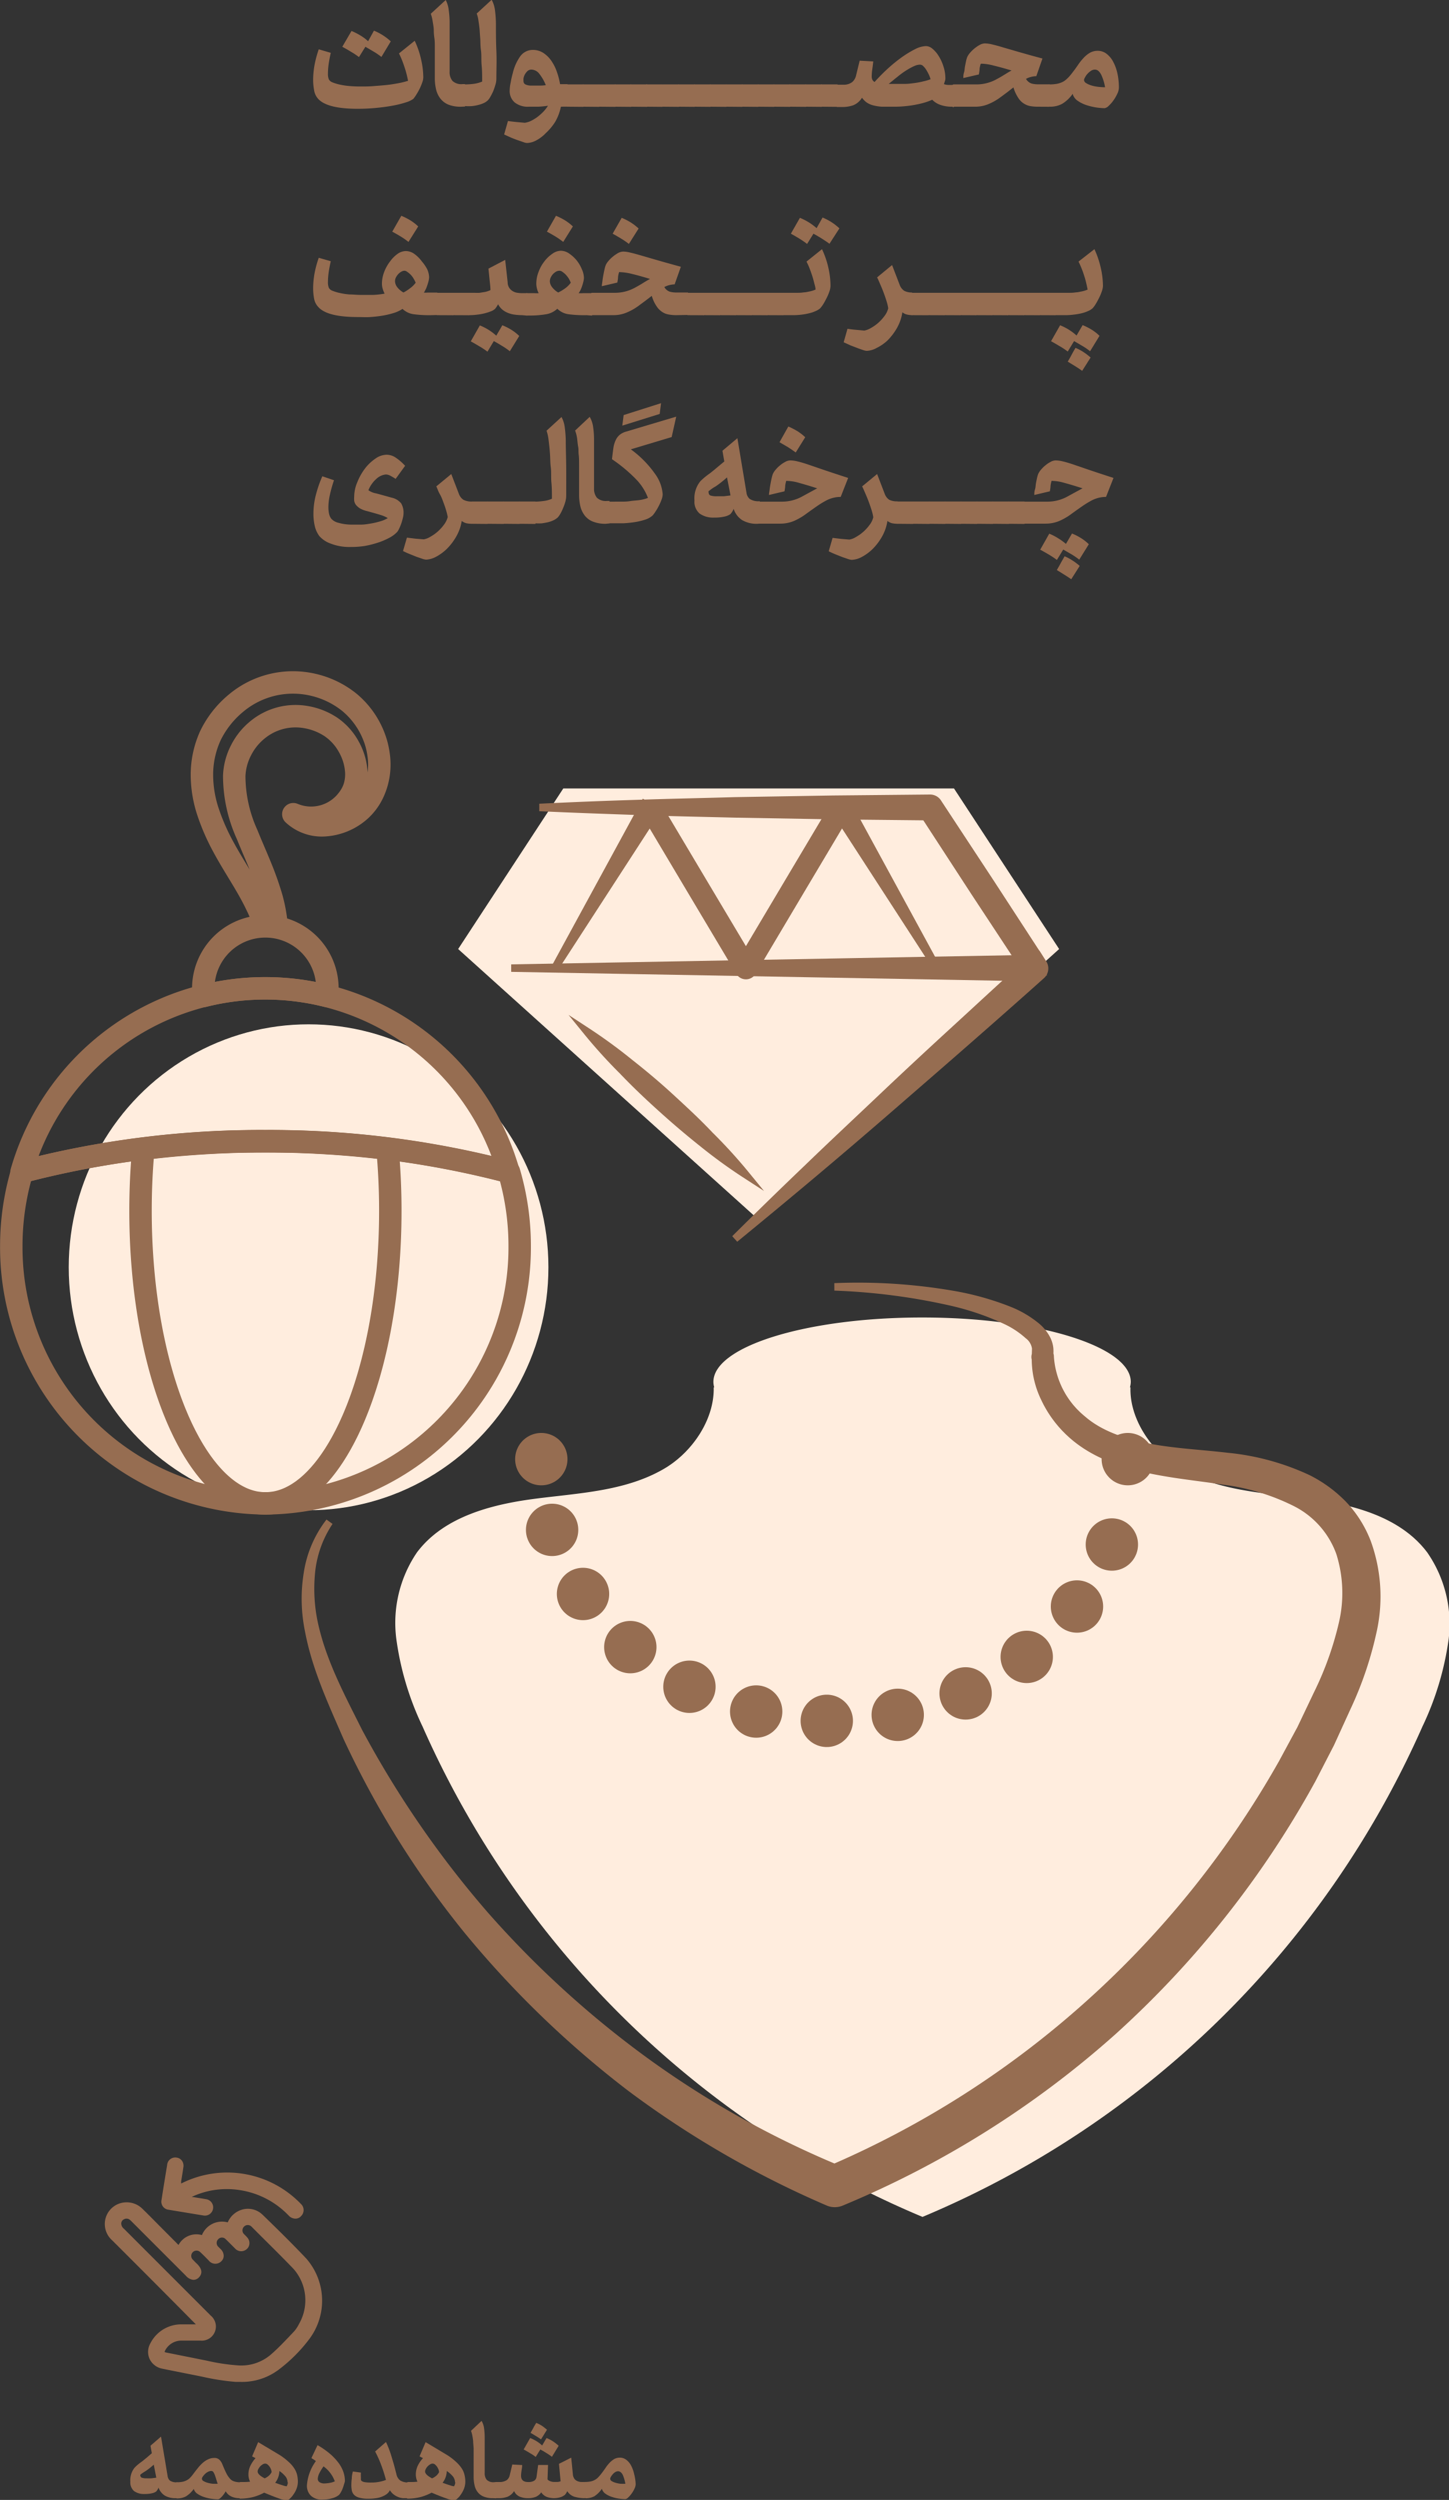 <svg xmlns="http://www.w3.org/2000/svg" viewBox="0 0 193.75 334.09"><rect x="0" y="0" width="193.75" height="334.09" fill="#333333" stroke="none"/><defs><style>.cls-1{fill:#ffedde;}.cls-2,.cls-6{fill:#966d51;}.cls-2,.cls-3,.cls-4,.cls-5{stroke:#966d51;}.cls-2{stroke-miterlimit:10;}.cls-3,.cls-4,.cls-5{fill:none;stroke-linejoin:round;}.cls-3,.cls-4{stroke-linecap:round;stroke-width:7px;}.cls-4{stroke-dasharray:0 9.54;}.cls-5{stroke-width:3px;}</style></defs><g id="Layer_2" data-name="Layer 2"><g id="Layer_1-2" data-name="Layer 1"><path class="cls-1" d="M190.84,207.47c-3.55-4.72-9.82-6.39-15.68-7.16s-12-1-17.15-3.9c-3.94-2.23-7-6.74-6.85-11h-.07a3.15,3.15,0,0,0,.11-.73c0-4.76-12.5-8.61-27.9-8.61s-27.91,3.85-27.91,8.61a2.69,2.69,0,0,0,.11.73h-.07c.11,4.3-2.91,8.8-6.85,11-5.14,2.91-11.3,3.13-17.15,3.9s-12.13,2.43-15.68,7.16A16.74,16.74,0,0,0,53,219.08a39.16,39.16,0,0,0,3.5,11.65,126.5,126.5,0,0,0,66.85,65.54,126.54,126.54,0,0,0,66.85-65.54,39.46,39.46,0,0,0,3.5-11.65A16.76,16.76,0,0,0,190.84,207.47Z"/><path class="cls-2" d="M44.05,203.38a14.72,14.72,0,0,0-2.44,7,22.07,22.07,0,0,0,.58,7.33c1.17,4.81,3.55,9.24,5.77,13.68a133.53,133.53,0,0,0,16.85,24.48A132.05,132.05,0,0,0,86.7,275.75a126.44,126.44,0,0,0,25.78,14.3h-1.77a126,126,0,0,0,34.85-22.21,127.54,127.54,0,0,0,25.9-32.24l2.47-4.57,2.23-4.68a43.41,43.41,0,0,0,3.38-9.5,17.8,17.8,0,0,0-.39-9.35,12.08,12.08,0,0,0-6-6.71,29.84,29.84,0,0,0-9.51-2.87c-3.4-.53-7-.85-10.55-1.66s-7.21-2.1-10.07-4.79a15,15,0,0,1-3.35-4.61,12,12,0,0,1-1.21-5.61l1,1h-.17a.91.91,0,0,1-.88-.93,1.16,1.16,0,0,1,.05-.28,2.58,2.58,0,0,0-1-2.59,12.08,12.08,0,0,0-3.06-2,36.06,36.06,0,0,0-7.3-2.47,83.89,83.89,0,0,0-15.52-2,74.8,74.8,0,0,1,15.73,1,37.73,37.73,0,0,1,7.7,2.15,13.71,13.71,0,0,1,3.6,2.13A5.45,5.45,0,0,1,140,179a3.64,3.64,0,0,1,.35,1.23,4.82,4.82,0,0,1-.08,1.31l-.92-1.21h.07a1,1,0,0,1,1,.9v.09a11.75,11.75,0,0,0,4.3,8.33c2.4,2.1,5.7,3.16,9,3.79s6.83.79,10.42,1.21a33,33,0,0,1,10.73,2.93,17.6,17.6,0,0,1,4.76,3.48,15.33,15.33,0,0,1,3.2,5.09,21.23,21.23,0,0,1,.82,11.52,47.9,47.9,0,0,1-3.5,10.47L177.93,233l-2.47,4.79a128.85,128.85,0,0,1-26.62,33.67,128.5,128.5,0,0,1-36.36,22.84h0a2.27,2.27,0,0,1-1.72,0,129.71,129.71,0,0,1-26.44-15.27,132.09,132.09,0,0,1-21.9-21.15,123.68,123.68,0,0,1-16.05-25.73c-2-4.62-4.17-9.23-5.11-14.28a21.17,21.17,0,0,1-.15-7.61A14.86,14.86,0,0,1,44.05,203.38Z"/><line class="cls-3" x1="150.8" y1="195" x2="150.8" y2="195"/><path class="cls-4" d="M148.67,206.41c-5.29,13.72-19.9,23.58-37.08,23.58C92.15,230,76,217.38,72.92,200.82"/><line class="cls-3" x1="72.38" y1="195" x2="72.38" y2="195"/><polygon class="cls-1" points="127.56 105.37 101.44 105.37 75.32 105.37 61.26 126.83 101.44 163.01 141.62 126.83 127.56 105.37"/><path class="cls-2" d="M98.26,165.56q4.8-4.77,9.69-9.44c3.24-3.13,6.54-6.21,9.81-9.31s6.57-6.17,9.89-9.21,6.61-6.11,10-9.13l-.21,1.58-7.06-10.71-7-10.75,1,.55L111.31,109l-13.06-.23c-4.35-.11-8.7-.19-13.06-.35s-8.7-.3-13.06-.51q6.54-.32,13.07-.52c4.35-.15,8.7-.23,13.06-.36l13.06-.22,13.06-.13a1.23,1.23,0,0,1,1,.53v0L132.48,118l7,10.75h0a1.25,1.25,0,0,1-.21,1.59c-3.35,3-6.76,6-10.13,8.95s-6.8,5.92-10.2,8.87-6.83,5.88-10.28,8.78S101.75,162.7,98.26,165.56Z"/><polygon class="cls-2" points="138.44 130.65 68.36 129.38 138.44 128.1 138.44 130.65"/><polygon class="cls-2" points="125.29 129.38 111.69 108.41 113.33 107.43 125.29 129.38"/><polyline class="cls-5" points="86.95 107.92 93.34 118.65 99.74 129.38 106.12 118.65 112.51 107.92"/><polygon class="cls-2" points="74.18 129.38 86.14 107.43 87.78 108.41 74.18 129.38"/><path class="cls-2" d="M78.44,137.81a69.91,69.91,0,0,1,5.82,4.25c1.88,1.48,3.69,3,5.47,4.64s3.51,3.23,5.18,5A68.21,68.21,0,0,1,99.74,157a68.24,68.24,0,0,1-5.83-4.23q-2.8-2.23-5.46-4.64c-1.78-1.6-3.52-3.25-5.19-5A68.39,68.39,0,0,1,78.44,137.81Z"/><ellipse class="cls-1" cx="41.26" cy="169.36" rx="32.07" ry="32.47"/><path class="cls-5" d="M68,156.62a33.87,33.87,0,0,0-65.12,0,126.27,126.27,0,0,1,32.56-4.1A125.83,125.83,0,0,1,68,156.62Z"/><path class="cls-5" d="M35.49,200.91a34.21,34.21,0,0,0,34-34.42,35,35,0,0,0-1.43-9.88,126.27,126.27,0,0,0-32.56-4.1,125.83,125.83,0,0,0-32.56,4.1,35,35,0,0,0-1.43,9.88A34.21,34.21,0,0,0,35.49,200.91Z"/><path class="cls-5" d="M35.49,152.52a134.73,134.73,0,0,0-16.32,1c-.25,2.67-.38,5.45-.38,8.3,0,21.59,7.48,39.1,16.7,39.1s16.7-17.51,16.7-39.1c0-2.85-.13-5.63-.38-8.3A134.73,134.73,0,0,0,35.49,152.52Z"/><path class="cls-5" d="M43.72,133.1a8.6,8.6,0,0,0,.06-1,8.3,8.3,0,1,0-16.6,0c0,.35,0,.69.06,1a33.79,33.79,0,0,1,16.48,0Z"/><path class="cls-5" d="M37,123.81a21.43,21.43,0,0,0-.66-3.73,41.77,41.77,0,0,0-1.56-4.41c-.59-1.44-1.19-2.78-1.73-4.13a19,19,0,0,1-1.73-7.86,8.15,8.15,0,0,1,.91-3.41,8.38,8.38,0,0,1,2.21-2.74A8,8,0,0,1,41,95.85a8.62,8.62,0,0,1,3.28,1.32,7.68,7.68,0,0,1,2.37,2.65,7.77,7.77,0,0,1,1,3.51,5.85,5.85,0,0,1-.24,1.81,5.29,5.29,0,0,1-.84,1.61,6.14,6.14,0,0,1-7.35,2.06,5.61,5.61,0,0,0,4.4,1.46,7.83,7.83,0,0,0,4.57-2,7.42,7.42,0,0,0,1.62-2.16,8.82,8.82,0,0,0,.81-2.58,9.05,9.05,0,0,0,0-2.7,10.52,10.52,0,0,0-.7-2.6,11.18,11.18,0,0,0-3.19-4.36,12,12,0,0,0-4.83-2.35A11.86,11.86,0,0,0,31.52,94a13,13,0,0,0-3.37,4.28A12.58,12.58,0,0,0,27,103.55a15.83,15.83,0,0,0,.87,5.11,28.53,28.53,0,0,0,1.94,4.42c1.49,2.78,3.2,5.17,4.45,7.79a22.15,22.15,0,0,1,1.16,2.81h.11A10.17,10.17,0,0,1,37,123.81Z"/><path class="cls-6" d="M48.2,11.56c.55,0,1.13,0,1.73-.05s1.18-.09,1.75-.15,1.09-.15,1.59-.24.93-.21,1.29-.32a13,13,0,0,0-.51-1.94,12.71,12.71,0,0,0-.7-1.72l2.1-1.69a11.42,11.42,0,0,1,.85,2.47,11,11,0,0,1,.3,2.43,2.15,2.15,0,0,1-.15.7,7,7,0,0,1-.36.85,7.42,7.42,0,0,1-.45.79,4.08,4.08,0,0,1-.37.52,3.21,3.21,0,0,1-1,.47,12.29,12.29,0,0,1-1.72.43c-.68.13-1.42.23-2.23.31s-1.64.12-2.49.12q-4.05,0-5.27-1.31A2.21,2.21,0,0,1,42,12.06a7.5,7.5,0,0,1-.13-1.39,11.73,11.73,0,0,1,.17-1.89,15,15,0,0,1,.58-2.19l1.61.47c-.11.47-.21,1-.28,1.46a9.67,9.67,0,0,0-.1,1.31,1.92,1.92,0,0,0,.12.78.94.94,0,0,0,.49.4,6,6,0,0,0,1,.3,10.09,10.09,0,0,0,1.27.19C47.2,11.54,47.69,11.56,48.2,11.56ZM51,7.61a8.74,8.74,0,0,0-1-.69l-1.14-.67L48,7.63a10,10,0,0,0-1.05-.7c-.42-.26-.81-.48-1.18-.68L47,4.14a8.19,8.19,0,0,1,1.22.62,5.88,5.88,0,0,1,1,.75L50,4.1a7,7,0,0,1,1.25.65,6.94,6.94,0,0,1,1,.78Z"/><path class="cls-6" d="M61.71,14.26A4.45,4.45,0,0,1,60,14a2.65,2.65,0,0,1-1.11-.82,3.18,3.18,0,0,1-.58-1.23,6.49,6.49,0,0,1-.17-1.58c0-.87,0-1.63,0-2.28s0-1.22,0-1.71,0-.93-.06-1.31S58,4.31,58,4s-.09-.8-.15-1.16a4.72,4.72,0,0,0-.25-1l2-1.84A3.83,3.83,0,0,1,60,1.36a11.73,11.73,0,0,1,.12,1.77c0,1,0,2,0,3s0,2.18,0,3.42a1.83,1.83,0,0,0,.38,1.26,1.71,1.71,0,0,0,1.34.43h.35v3Z"/><path class="cls-6" d="M61.77,12.77a3.26,3.26,0,0,1,.15-1.06c.1-.29.21-.43.32-.43h0a9,9,0,0,0,1.05-.07,4.19,4.19,0,0,0,1.18-.31c0-.73,0-1.45-.07-2.17s0-1.39-.09-2-.06-1.16-.1-1.64-.06-.85-.08-1.12-.09-.8-.15-1.16a4.17,4.17,0,0,0-.24-1l2-1.84a3.82,3.82,0,0,1,.44,1.36,14.94,14.94,0,0,1,.13,1.77c0,1.13,0,2.35.06,3.67s0,2.57,0,3.77a2.69,2.69,0,0,1-.11.73c-.08.28-.17.56-.28.84a7.88,7.88,0,0,1-.38.77,2.37,2.37,0,0,1-.39.55,2,2,0,0,1-.54.35,3.68,3.68,0,0,1-.73.25,5.67,5.67,0,0,1-.84.15,6.29,6.29,0,0,1-.86,0c-.11,0-.22-.14-.32-.44A3.32,3.32,0,0,1,61.77,12.77Z"/><path class="cls-6" d="M75,14.26a6.78,6.78,0,0,1-.75,2A7.33,7.33,0,0,1,73,17.77a5,5,0,0,1-1.31,1,2.76,2.76,0,0,1-1.22.34A1.52,1.52,0,0,1,70,19l-.76-.26c-.29-.1-.59-.22-.91-.35l-.92-.42.51-1.8c.38.06.77.1,1.16.14l1.09.1a2.86,2.86,0,0,0,.8-.24,5.8,5.8,0,0,0,.85-.51,6.57,6.57,0,0,0,.8-.7,4.56,4.56,0,0,0,.65-.83,12.07,12.07,0,0,1-1.28.13c-.41,0-.82,0-1.25,0a2.8,2.8,0,0,1-1.93-.58,2,2,0,0,1-.66-1.57A5.35,5.35,0,0,1,68.29,11q.1-.6.27-1.2a6.37,6.37,0,0,1,1-2.27,2.07,2.07,0,0,1,1.69-.86,2.56,2.56,0,0,1,1.41.41,3.85,3.85,0,0,1,1.07,1.06,6,6,0,0,1,.73,1.46,10,10,0,0,1,.43,1.65h1v3Zm-3.88-2.82h.86c.29,0,.64,0,1-.06a5.92,5.92,0,0,0-.84-1.48,1.39,1.39,0,0,0-1.06-.6.78.78,0,0,0-.54.19,2.12,2.12,0,0,0-.35.44,2,2,0,0,0-.19.52,2.7,2.7,0,0,0,0,.43.46.46,0,0,0,.25.4A1.82,1.82,0,0,0,71.07,11.44Z"/><path class="cls-6" d="M75.91,14.26h0c-.11,0-.22-.14-.32-.44a3.32,3.32,0,0,1-.15-1.05,3.26,3.26,0,0,1,.15-1.06c.1-.29.21-.43.32-.43H78v3Z"/><path class="cls-6" d="M78,14.26h0c-.11,0-.21-.14-.31-.44a3.05,3.05,0,0,1-.16-1.05,3,3,0,0,1,.16-1.06c.1-.29.2-.43.31-.43h2.12v3Z"/><path class="cls-6" d="M80.16,14.26h0c-.11,0-.21-.14-.31-.44a3.32,3.32,0,0,1-.15-1.05,3.26,3.26,0,0,1,.15-1.06c.1-.29.2-.43.31-.43h2.13v3Z"/><path class="cls-6" d="M82.28,14.26h0c-.11,0-.22-.14-.32-.44a3.32,3.32,0,0,1-.15-1.05,3.26,3.26,0,0,1,.15-1.06c.1-.29.21-.43.32-.43h2.12v3Z"/><path class="cls-6" d="M84.4,14.26h0c-.11,0-.21-.14-.31-.44a3.32,3.32,0,0,1-.15-1.05,3.26,3.26,0,0,1,.15-1.06c.1-.29.2-.43.31-.43h2.13v3Z"/><path class="cls-6" d="M86.53,14.26h0c-.11,0-.22-.14-.32-.44A3.32,3.32,0,0,1,86,12.77a3.26,3.26,0,0,1,.15-1.06c.1-.29.21-.43.32-.43h2.12v3Z"/><path class="cls-6" d="M88.65,14.26h0c-.11,0-.21-.14-.31-.44a3.32,3.32,0,0,1-.15-1.05,3.26,3.26,0,0,1,.15-1.06c.1-.29.2-.43.31-.43h2.13v3Z"/><path class="cls-6" d="M90.78,14.26h0c-.11,0-.22-.14-.32-.44a3.32,3.32,0,0,1-.15-1.05,3.26,3.26,0,0,1,.15-1.06c.1-.29.21-.43.32-.43h2.12v3Z"/><path class="cls-6" d="M92.9,14.26h0c-.11,0-.22-.14-.32-.44a3.32,3.32,0,0,1-.15-1.05,3.26,3.26,0,0,1,.15-1.06c.1-.29.21-.43.32-.43H95v3Z"/><path class="cls-6" d="M95,14.26h0c-.11,0-.21-.14-.31-.44a3.32,3.32,0,0,1-.15-1.05,3.26,3.26,0,0,1,.15-1.06c.1-.29.2-.43.31-.43h2.13v3Z"/><path class="cls-6" d="M97.15,14.26h0c-.11,0-.22-.14-.32-.44a3.32,3.32,0,0,1-.15-1.05,3.26,3.26,0,0,1,.15-1.06c.1-.29.21-.43.32-.43h2.12v3Z"/><path class="cls-6" d="M99.27,14.26h0c-.11,0-.21-.14-.31-.44a3.32,3.32,0,0,1-.15-1.05,3.26,3.26,0,0,1,.15-1.06c.1-.29.2-.43.31-.43h2.13v3Z"/><path class="cls-6" d="M101.4,14.26h0c-.11,0-.22-.14-.32-.44a3.32,3.32,0,0,1-.15-1.05,3.26,3.26,0,0,1,.15-1.06c.1-.29.21-.43.32-.43h2.12v3Z"/><path class="cls-6" d="M103.52,14.26h0c-.11,0-.21-.14-.32-.44a3.66,3.66,0,0,1-.14-1.05,3.58,3.58,0,0,1,.14-1.06c.11-.29.21-.43.32-.43h2.13v3Z"/><path class="cls-6" d="M105.65,14.26h0c-.12,0-.22-.14-.32-.44a3.32,3.32,0,0,1-.15-1.05,3.26,3.26,0,0,1,.15-1.06c.1-.29.2-.43.32-.43h2.12v3Z"/><path class="cls-6" d="M107.77,14.26h0c-.11,0-.22-.14-.32-.44a3.32,3.32,0,0,1-.15-1.05,3.26,3.26,0,0,1,.15-1.06c.1-.29.21-.43.32-.43h2.12v3Z"/><path class="cls-6" d="M109.89,14.26h0c-.11,0-.21-.14-.31-.44a3.32,3.32,0,0,1-.15-1.05,3.26,3.26,0,0,1,.15-1.06c.1-.29.2-.43.31-.43H112v3Z"/><path class="cls-6" d="M127.32,14.26a4.52,4.52,0,0,1-1.6-.25,2.81,2.81,0,0,1-1.07-.68,7.23,7.23,0,0,1-.9.34,11.65,11.65,0,0,1-1.2.3,14,14,0,0,1-1.43.21,13.18,13.18,0,0,1-1.55.08c-.65,0-1.2,0-1.66,0a6.05,6.05,0,0,1-1.19-.19,2.71,2.71,0,0,1-.84-.38,2.86,2.86,0,0,1-.62-.63,2.47,2.47,0,0,1-1.15,1,4.33,4.33,0,0,1-1.5.24H112c-.11,0-.22-.14-.32-.44a3.32,3.32,0,0,1-.15-1.05,3.26,3.26,0,0,1,.15-1.06c.1-.29.21-.43.32-.43h.76a1.85,1.85,0,0,0,1.15-.32,1.56,1.56,0,0,0,.55-.89l.49-2,1.82.1q-.08.69-.15,1.17a6.71,6.71,0,0,0-.06.8,1.16,1.16,0,0,0,.07.44.83.83,0,0,0,.31.34,25.14,25.14,0,0,1,1.78-1.8,20.48,20.48,0,0,1,1.89-1.53,13.67,13.67,0,0,1,1.77-1.07,3.42,3.42,0,0,1,1.44-.4,1.4,1.4,0,0,1,.88.37,3.92,3.92,0,0,1,.84,1,5.83,5.83,0,0,1,.62,1.38,5.1,5.1,0,0,1,.25,1.6.94.94,0,0,1-.06.31,4.11,4.11,0,0,1-.14.42,1.82,1.82,0,0,0,.59.11h.73v3ZM123,8.64a2,2,0,0,0-.76.19,8.67,8.67,0,0,0-1,.54,10.84,10.84,0,0,0-1.17.84c-.41.32-.82.67-1.24,1l.47,0h.54l1.2,0c.41,0,.83-.06,1.23-.11s.8-.13,1.16-.22a7,7,0,0,0,1-.29,4.2,4.2,0,0,0-.29-.74,5.41,5.41,0,0,0-.37-.64,2.48,2.48,0,0,0-.39-.44A.64.64,0,0,0,123,8.64Z"/><path class="cls-6" d="M138.75,14.26a5.62,5.62,0,0,1-.92-.07,2.4,2.4,0,0,1-1.67-1.1,5.17,5.17,0,0,1-.65-1.41l-.82.64-1,.74a7.55,7.55,0,0,1-1.54.86,4.55,4.55,0,0,1-1.8.34h-2.84c-.11,0-.22-.14-.32-.44a3.32,3.32,0,0,1-.15-1.05,3.26,3.26,0,0,1,.15-1.06c.1-.29.21-.43.32-.43h3.14a5.54,5.54,0,0,0,2.49-.63c.38-.2.75-.41,1.12-.64s.7-.43,1-.59c-.94-.28-1.74-.5-2.41-.66a7.41,7.41,0,0,0-1.59-.25.24.24,0,0,0-.14.05,3.8,3.8,0,0,0-.14.65c0,.27-.06.51-.09.74l-2.08.48c0-.22,0-.46.09-.74s.08-.55.13-.81.1-.52.15-.74a3.28,3.28,0,0,1,.15-.51,2.17,2.17,0,0,1,.34-.53A4.73,4.73,0,0,1,131,6a1.53,1.53,0,0,1,.69-.2,4.46,4.46,0,0,1,.91.12c.37.09.85.21,1.44.39l2.17.63c.87.25,1.93.55,3.18.88l-.82,2.36a3,3,0,0,0-.71.1,2.8,2.8,0,0,0-.67.26,1.37,1.37,0,0,0,.73.62,3.58,3.58,0,0,0,.9.11h1.51v3Z"/><path class="cls-6" d="M139.86,12.77a3.26,3.26,0,0,1,.15-1.06c.1-.29.21-.43.32-.43h0a5.59,5.59,0,0,0,1-.08,3.08,3.08,0,0,0,.76-.25,2.58,2.58,0,0,0,.6-.44,5,5,0,0,0,.56-.62c.31-.39.6-.78.85-1.15a7.62,7.62,0,0,1,.79-1,3.68,3.68,0,0,1,.85-.69,2.1,2.1,0,0,1,1.05-.26,1.91,1.91,0,0,1,1.16.39,3.21,3.21,0,0,1,.89,1.06,6.09,6.09,0,0,1,.57,1.56,9,9,0,0,1,.2,1.91,2,2,0,0,1-.22.84,5.75,5.75,0,0,1-.53.9,4.55,4.55,0,0,1-.64.72,1,1,0,0,1-.52.29,10,10,0,0,1-1-.08,8.42,8.42,0,0,1-1.33-.3,4.58,4.58,0,0,1-1.24-.59,1.63,1.63,0,0,1-.7-.95A4.62,4.62,0,0,1,142,13.89a3.36,3.36,0,0,1-1.61.37h0c-.11,0-.22-.14-.32-.44A3.32,3.32,0,0,1,139.86,12.77ZM146.4,9.3a.92.92,0,0,0-.54.18,2.35,2.35,0,0,0-.47.41,2.18,2.18,0,0,0-.32.47.89.89,0,0,0-.12.31.51.51,0,0,0,.27.43,2.88,2.88,0,0,0,.68.31,4.88,4.88,0,0,0,.91.19,8.07,8.07,0,0,0,.95.06,6.47,6.47,0,0,0-.51-1.67C147,9.53,146.75,9.3,146.4,9.3Z"/><path class="cls-6" d="M57.72,42.12A15.67,15.67,0,0,1,55.36,42a2.71,2.71,0,0,1-1.54-.72,4.25,4.25,0,0,1-1.15.54,11,11,0,0,1-1.5.36c-.54.09-1.09.15-1.66.19s-1.13,0-1.65,0c-2.7,0-4.46-.43-5.27-1.31A2.21,2.21,0,0,1,42,39.92a7.6,7.6,0,0,1-.13-1.4,11.73,11.73,0,0,1,.17-1.89,14.53,14.53,0,0,1,.58-2.18l1.61.46c-.11.48-.21,1-.28,1.47a9.43,9.43,0,0,0-.1,1.3,1.92,1.92,0,0,0,.12.78.89.89,0,0,0,.49.4,6,6,0,0,0,1,.3,8.54,8.54,0,0,0,1.27.19c.48,0,1,.06,1.48.06s1.13,0,1.72,0a10.79,10.79,0,0,0,1.5-.17,3.43,3.43,0,0,1-.27-.68,2.39,2.39,0,0,1-.09-.63,4.34,4.34,0,0,1,.31-1.61,5.42,5.42,0,0,1,.79-1.4,4.39,4.39,0,0,1,1-1,2,2,0,0,1,1.08-.37,2,2,0,0,1,1.16.39,4.5,4.5,0,0,1,1,1A5.27,5.27,0,0,1,57.13,36a2.82,2.82,0,0,1,.25,1.06,3,3,0,0,1-.12.67,8.84,8.84,0,0,1-.3.87,2,2,0,0,0-.13.25,1.32,1.32,0,0,1-.16.25,3.23,3.23,0,0,0,.54,0h1.26v3Zm-3.1-9.79a10,10,0,0,0-1-.7c-.41-.25-.81-.48-1.17-.67l1.21-2.12a8.27,8.27,0,0,1,1.26.64,6.54,6.54,0,0,1,1,.78Zm-1.8,5.27a1.42,1.42,0,0,0,.25.72,2.75,2.75,0,0,0,.88.77,6.06,6.06,0,0,0,.94-.61,3.25,3.25,0,0,0,.69-.7,3.84,3.84,0,0,0-.29-.57,2.65,2.65,0,0,0-.4-.52,2.68,2.68,0,0,0-.44-.36.66.66,0,0,0-.35-.15.93.93,0,0,0-.41.11,1.8,1.8,0,0,0-.42.32,2,2,0,0,0-.32.45A1.13,1.13,0,0,0,52.82,37.6Z"/><path class="cls-6" d="M58.49,42.12h0c-.11,0-.22-.15-.32-.45a3.75,3.75,0,0,1,0-2.1c.1-.29.21-.44.32-.44h2.12v3Z"/><path class="cls-6" d="M60.61,42.12h0c-.11,0-.21-.15-.31-.45a3.75,3.75,0,0,1,0-2.1c.1-.29.2-.44.31-.44h2.13v3Z"/><path class="cls-6" d="M69.8,42.12a7,7,0,0,1-.9-.06,3.49,3.49,0,0,1-.89-.21,2.85,2.85,0,0,1-.8-.44,2.42,2.42,0,0,1-.61-.75,3.45,3.45,0,0,1-.4.61,1.68,1.68,0,0,1-.57.34,6.62,6.62,0,0,1-.82.26,6.88,6.88,0,0,1-1,.18,7.79,7.79,0,0,1-1.07.07h0c-.11,0-.22-.15-.32-.45a3.75,3.75,0,0,1,0-2.1c.1-.29.21-.44.32-.44h.73a5.73,5.73,0,0,0,.67,0l.74-.12a3.38,3.38,0,0,0,.7-.24c0-.43-.07-.9-.12-1.4s-.1-1-.15-1.47l2.24-1.17.33,3a1.35,1.35,0,0,0,.7,1.19,1.53,1.53,0,0,0,.61.21,4.07,4.07,0,0,0,.72.05h.58v3Zm-1.63,4.82a8.74,8.74,0,0,0-1-.69c-.4-.25-.78-.47-1.14-.67L65.18,47a10,10,0,0,0-1.05-.7c-.42-.25-.81-.48-1.18-.68l1.21-2.13a7.3,7.3,0,0,1,2.2,1.37l.81-1.39a7.43,7.43,0,0,1,1.26.64,6.24,6.24,0,0,1,1,.79Z"/><path class="cls-6" d="M78.43,42.12A15.72,15.72,0,0,1,76.06,42a2.64,2.64,0,0,1-1.54-.74A2.86,2.86,0,0,1,73,42a12.83,12.83,0,0,1-2.17.17h-.38c-.11,0-.22-.15-.32-.45a3.75,3.75,0,0,1,0-2.1c.1-.29.21-.44.32-.44h1a3.7,3.7,0,0,0,.58,0,2.58,2.58,0,0,1-.24-.65,2.61,2.61,0,0,1-.08-.6,4.34,4.34,0,0,1,.31-1.61,5.12,5.12,0,0,1,.78-1.4,4.43,4.43,0,0,1,1.05-1A2,2,0,0,1,75,33.51a2,2,0,0,1,1.1.37,4.77,4.77,0,0,1,1,.91A4.87,4.87,0,0,1,77.81,36a2.93,2.93,0,0,1,.27,1.14,3,3,0,0,1-.12.67,5.56,5.56,0,0,1-.3.87,2.72,2.72,0,0,1-.29.5,3.62,3.62,0,0,0,.57,0h1.23v3Zm-3.12-9.79a11.26,11.26,0,0,0-1-.7c-.42-.25-.81-.48-1.18-.67l1.21-2.12a8.27,8.27,0,0,1,1.26.64,6.54,6.54,0,0,1,1,.78Zm-.51,3.85a1,1,0,0,0-.42.11,1.8,1.8,0,0,0-.42.32,2,2,0,0,0-.31.45,1.26,1.26,0,0,0-.13.54,1.35,1.35,0,0,0,.26.72,2.76,2.76,0,0,0,.86.77,5.81,5.81,0,0,0,1-.61,3.18,3.18,0,0,0,.68-.7,3.73,3.73,0,0,0-.28-.57,3.14,3.14,0,0,0-.41-.52,2.65,2.65,0,0,0-.43-.36A.69.69,0,0,0,74.8,36.18Z"/><path class="cls-6" d="M90.39,42.12a5.62,5.62,0,0,1-.92-.08,2.29,2.29,0,0,1-.88-.32,2.65,2.65,0,0,1-.79-.78,5,5,0,0,1-.65-1.4l-.82.63-1,.74a7.55,7.55,0,0,1-1.54.86,4.55,4.55,0,0,1-1.8.35H79.17c-.11,0-.21-.15-.31-.45a3.53,3.53,0,0,1,0-2.1c.1-.29.2-.44.31-.44h3.14a5.54,5.54,0,0,0,2.49-.63c.38-.2.75-.41,1.12-.64s.7-.43,1-.58c-.94-.29-1.74-.51-2.41-.67a7.28,7.28,0,0,0-1.59-.24.23.23,0,0,0-.14,0,3.8,3.8,0,0,0-.14.65c0,.27-.06.51-.09.74l-2.08.49c0-.22.06-.47.09-.75s.08-.54.13-.81.1-.51.15-.73a3.47,3.47,0,0,1,.15-.52,2.17,2.17,0,0,1,.34-.53,4.25,4.25,0,0,1,.6-.6,4.73,4.73,0,0,1,.71-.49,1.53,1.53,0,0,1,.69-.2,3.94,3.94,0,0,1,.91.13c.37.08.85.21,1.44.38l2.17.63c.87.25,1.93.55,3.19.89L90.21,38a3.68,3.68,0,0,0-.71.1,3.3,3.3,0,0,0-.67.26,1.32,1.32,0,0,0,.73.62,3.2,3.2,0,0,0,.91.11H92v3Zm-6.3-9.52a10.12,10.12,0,0,0-1-.69c-.42-.26-.81-.48-1.17-.68l1.21-2.12a8.3,8.3,0,0,1,1.26.65,7.06,7.06,0,0,1,1,.78Z"/><path class="cls-6" d="M92,42.12h0c-.11,0-.22-.15-.32-.45a3.75,3.75,0,0,1,0-2.1c.1-.29.21-.44.32-.44h2.12v3Z"/><path class="cls-6" d="M94.11,42.12h0c-.11,0-.21-.15-.31-.45a3.75,3.75,0,0,1,0-2.1c.1-.29.2-.44.31-.44h2.13v3Z"/><path class="cls-6" d="M96.24,42.12h0c-.11,0-.22-.15-.32-.45a3.75,3.75,0,0,1,0-2.1c.1-.29.21-.44.32-.44h2.12v3Z"/><path class="cls-6" d="M98.36,42.12h0c-.11,0-.21-.15-.32-.45a4,4,0,0,1,0-2.1c.11-.29.21-.44.32-.44h2.13v3Z"/><path class="cls-6" d="M100.49,42.12h0c-.12,0-.22-.15-.32-.45a3.75,3.75,0,0,1,0-2.1c.1-.29.2-.44.32-.44h2.12v3Z"/><path class="cls-6" d="M102.61,42.12h0c-.11,0-.22-.15-.32-.45a3.75,3.75,0,0,1,0-2.1c.1-.29.21-.44.32-.44h2.12v3Z"/><path class="cls-6" d="M109.91,33.3a11.61,11.61,0,0,1,.85,2.47,11,11,0,0,1,.29,2.43,2.35,2.35,0,0,1-.14.73,6.6,6.6,0,0,1-.37.88c-.15.3-.3.58-.46.84a3.79,3.79,0,0,1-.42.56,2.26,2.26,0,0,1-.62.37,4.43,4.43,0,0,1-.87.29,7.63,7.63,0,0,1-1,.18,8.38,8.38,0,0,1-1.11.07h-1.3c-.11,0-.21-.15-.31-.45a3.75,3.75,0,0,1,0-2.1c.1-.29.2-.44.31-.44h2a4.88,4.88,0,0,0,.73-.06c.26,0,.53-.08.81-.13a3.88,3.88,0,0,0,.75-.24c0-.31-.12-.63-.21-1s-.18-.67-.29-1-.22-.63-.34-.93a8.84,8.84,0,0,0-.37-.81Zm1-.72c-.27-.21-.61-.43-1-.68s-.78-.47-1.14-.67l-.85,1.37a12,12,0,0,0-1-.69c-.42-.26-.81-.48-1.17-.68l1.21-2.12a8.84,8.84,0,0,1,1.23.63,7.87,7.87,0,0,1,1,.75l.8-1.42a7.78,7.78,0,0,1,1.25.66,7.12,7.12,0,0,1,1,.79Z"/><path class="cls-6" d="M122,42.12a3.15,3.15,0,0,1-.71-.08,1.43,1.43,0,0,1-.63-.31,6.06,6.06,0,0,1-.74,2.13,7.87,7.87,0,0,1-1.25,1.64,6,6,0,0,1-1.45,1,3,3,0,0,1-1.34.39,2.08,2.08,0,0,1-.48-.11c-.22-.08-.48-.16-.76-.27l-.91-.35-.92-.42.51-1.8c.38.06.77.11,1.17.14l1.08.1a2.67,2.67,0,0,0,.89-.35,5.41,5.41,0,0,0,1-.71,6,6,0,0,0,.83-.92,2.87,2.87,0,0,0,.48-1,6.1,6.1,0,0,0-.22-.93c-.11-.35-.23-.71-.37-1.09s-.29-.74-.45-1.11-.3-.71-.45-1l2-1.65,1,2.6a1.65,1.65,0,0,0,.62.84,2.22,2.22,0,0,0,1.06.23h0Z"/><path class="cls-6" d="M122,42.12h0c-.11,0-.22-.15-.32-.45a3.75,3.75,0,0,1,0-2.1c.1-.29.21-.44.32-.44h2.12v3Z"/><path class="cls-6" d="M124.16,42.12h0c-.11,0-.21-.15-.31-.45a3.75,3.75,0,0,1,0-2.1c.1-.29.2-.44.31-.44h2.13v3Z"/><path class="cls-6" d="M126.29,42.12h0c-.11,0-.22-.15-.32-.45a3.75,3.75,0,0,1,0-2.1c.1-.29.21-.44.32-.44h2.12v3Z"/><path class="cls-6" d="M128.41,42.12h0c-.11,0-.22-.15-.32-.45a3.75,3.75,0,0,1,0-2.1c.1-.29.21-.44.32-.44h2.12v3Z"/><path class="cls-6" d="M130.53,42.12h0c-.11,0-.21-.15-.31-.45a3.75,3.75,0,0,1,0-2.1c.1-.29.2-.44.31-.44h2.13v3Z"/><path class="cls-6" d="M132.66,42.12h0c-.11,0-.22-.15-.32-.45a3.75,3.75,0,0,1,0-2.1c.1-.29.21-.44.32-.44h2.12v3Z"/><path class="cls-6" d="M134.78,42.12h0c-.11,0-.21-.15-.31-.45a3.75,3.75,0,0,1,0-2.1c.1-.29.2-.44.31-.44h2.13v3Z"/><path class="cls-6" d="M136.91,42.12h0c-.11,0-.22-.15-.32-.45a3.75,3.75,0,0,1,0-2.1c.1-.29.21-.44.32-.44H139v3Z"/><path class="cls-6" d="M139,42.12h0c-.11,0-.21-.15-.32-.45a4,4,0,0,1,0-2.1c.11-.29.21-.44.32-.44h2.12v3Z"/><path class="cls-6" d="M145.76,46.94a8.54,8.54,0,0,0-1-.69l-1.14-.67-.85,1.4a10,10,0,0,0-1.05-.7c-.42-.25-.81-.48-1.18-.68l1.21-2.13a7.3,7.3,0,0,1,2.2,1.37l.81-1.39a7.83,7.83,0,0,1,1.26.64,6.24,6.24,0,0,1,1,.79Zm.58-13.64a12.17,12.17,0,0,1,.84,2.47,11,11,0,0,1,.3,2.43,2.42,2.42,0,0,1-.15.73,6.6,6.6,0,0,1-.37.88c-.15.3-.3.58-.46.84a3.19,3.19,0,0,1-.42.56,2.19,2.19,0,0,1-.61.37,4.93,4.93,0,0,1-.87.29,8.06,8.06,0,0,1-1.06.18,8.27,8.27,0,0,1-1.11.07h-1.3c-.11,0-.21-.15-.31-.45a3.75,3.75,0,0,1,0-2.1c.1-.29.2-.44.31-.44h2a4.78,4.78,0,0,0,.73-.06c.26,0,.53-.08.81-.13a4,4,0,0,0,.76-.24c-.06-.31-.13-.63-.22-1a10.31,10.31,0,0,0-.29-1c-.1-.33-.22-.63-.34-.93a8.84,8.84,0,0,0-.37-.81ZM144.7,49.56c-.28-.2-.59-.41-.93-.62l-1-.61c.19-.32.37-.63.52-.92s.33-.6.52-.92a6.46,6.46,0,0,1,1.11.59,8.68,8.68,0,0,1,.91.7Z"/><path class="cls-6" d="M46.9,73.1a6.9,6.9,0,0,1-2.7-.46,3.63,3.63,0,0,1-1.5-1,3.57,3.57,0,0,1-.61-1.34,7,7,0,0,1-.18-1.64,9.92,9.92,0,0,1,.34-2.57,15.91,15.91,0,0,1,.85-2.44l1.56.53a17.25,17.25,0,0,0-.56,2,7.54,7.54,0,0,0-.19,1.55,4.28,4.28,0,0,0,.09.94,1.89,1.89,0,0,0,.27.62,1.81,1.81,0,0,0,1,.58,6.34,6.34,0,0,0,1.83.24c.38,0,.79,0,1.22,0s.86-.08,1.29-.15a10.74,10.74,0,0,0,1.24-.29,4.2,4.2,0,0,0,1-.43,4,4,0,0,0-1-.43c-.42-.13-1-.3-1.83-.52a3.38,3.38,0,0,1-.94-.38,2.14,2.14,0,0,1-.51-.47,1.24,1.24,0,0,1-.21-.52,3.39,3.39,0,0,1,0-.55,5,5,0,0,1,.4-1.89,7.89,7.89,0,0,1,1-1.81,6,6,0,0,1,1.41-1.36,2.69,2.69,0,0,1,1.54-.54,2.22,2.22,0,0,1,1.19.38,7,7,0,0,1,1.27,1.1L52.9,64a7.62,7.62,0,0,0-.7-.42,1.37,1.37,0,0,0-.59-.17,2.11,2.11,0,0,0-1.15.47,4.08,4.08,0,0,0-1.2,1.63,2.41,2.41,0,0,0,1,.42c.48.12,1.18.32,2.08.57a2.26,2.26,0,0,1,1.3.77,2.41,2.41,0,0,1,.32,1.3,2.73,2.73,0,0,1-.1.69,7.49,7.49,0,0,1-.23.77,6.32,6.32,0,0,1-.29.68,1.88,1.88,0,0,1-.25.4,4,4,0,0,1-1.07.78,9.27,9.27,0,0,1-1.49.63,13,13,0,0,1-1.74.44A11.58,11.58,0,0,1,46.9,73.1Z"/><path class="cls-6" d="M63.08,70a3.88,3.88,0,0,1-.71-.07,1.68,1.68,0,0,1-.63-.31A6.08,6.08,0,0,1,61,71.71a7.62,7.62,0,0,1-1.25,1.64,6.31,6.31,0,0,1-1.45,1.06,3.08,3.08,0,0,1-1.33.38,2,2,0,0,1-.49-.11l-.76-.26-.9-.36c-.33-.13-.63-.27-.93-.42l.52-1.79,1.16.14,1.09.09a2.62,2.62,0,0,0,.89-.35,5.72,5.72,0,0,0,1-.71,6,6,0,0,0,.83-.92,3,3,0,0,0,.49-1,7.8,7.8,0,0,0-.23-.93c-.1-.35-.23-.71-.37-1.09S59,66.36,58.79,66s-.3-.7-.45-1l2-1.65,1,2.6a1.65,1.65,0,0,0,.62.84,2.37,2.37,0,0,0,1.06.24h0Z"/><path class="cls-6" d="M63.1,70h0c-.11,0-.22-.15-.32-.45a3.75,3.75,0,0,1,0-2.1c.1-.29.21-.43.32-.43H65.2v3Z"/><path class="cls-6" d="M65.22,70h0c-.11,0-.21-.15-.31-.45a3.75,3.75,0,0,1,0-2.1c.1-.29.2-.43.31-.43h2.13v3Z"/><path class="cls-6" d="M67.35,70h0c-.11,0-.22-.15-.32-.45a3.75,3.75,0,0,1,0-2.1c.1-.29.21-.43.32-.43h2.12v3Z"/><path class="cls-6" d="M69.47,70h0c-.11,0-.21-.15-.31-.45a3.75,3.75,0,0,1,0-2.1c.1-.29.2-.43.31-.43h2.13v3Z"/><path class="cls-6" d="M71.11,68.47a3.24,3.24,0,0,1,.15-1c.1-.29.21-.43.32-.43h0a9.33,9.33,0,0,0,1.05-.08,3.74,3.74,0,0,0,1.17-.31c0-.73,0-1.45-.07-2.17s0-1.38-.08-2-.07-1.15-.1-1.63-.06-.85-.09-1.12-.09-.8-.14-1.17a5.73,5.73,0,0,0-.24-1l2-1.83a3.76,3.76,0,0,1,.43,1.35,15.15,15.15,0,0,1,.14,1.77c0,1.13.05,2.35.06,3.67s0,2.58,0,3.77a3.23,3.23,0,0,1-.11.74,6.28,6.28,0,0,1-.29.83,7.06,7.06,0,0,1-.37.78,2.71,2.71,0,0,1-.39.54,2.39,2.39,0,0,1-.54.35,3.92,3.92,0,0,1-.73.26q-.41.09-.84.15a8.43,8.43,0,0,1-.86,0c-.11,0-.22-.15-.32-.45A3.24,3.24,0,0,1,71.11,68.47Z"/><path class="cls-6" d="M81,70a4.49,4.49,0,0,1-1.71-.29,2.54,2.54,0,0,1-1.1-.81,3.31,3.31,0,0,1-.59-1.24,6.93,6.93,0,0,1-.17-1.57c0-.88,0-1.64,0-2.28s0-1.22,0-1.72,0-.93-.05-1.31,0-.73-.07-1.07-.1-.8-.15-1.17a4.87,4.87,0,0,0-.26-1l1.95-1.83a3.59,3.59,0,0,1,.46,1.35,11.92,11.92,0,0,1,.12,1.77c0,1,0,2,0,3s0,2.18,0,3.42a1.88,1.88,0,0,0,.38,1.26,1.71,1.71,0,0,0,1.34.44h.35v3Z"/><path class="cls-6" d="M81.08,68.47a3.24,3.24,0,0,1,.15-1c.1-.29.2-.43.31-.43H83c.41,0,.82,0,1.25-.07s.86-.08,1.27-.14a5,5,0,0,0,1.12-.29A7.22,7.22,0,0,0,85,64a20.28,20.28,0,0,0-3.17-2.63q.09-.81.18-1.44a3.77,3.77,0,0,1,.3-1.07,2.09,2.09,0,0,1,.53-.73,2.35,2.35,0,0,1,.88-.45l6.7-2-.61,2.73-5.46,1.64a13.93,13.93,0,0,1,3.26,3.31,5.25,5.25,0,0,1,1,2.7,2.15,2.15,0,0,1-.15.71,7.3,7.3,0,0,1-.36.82,6.24,6.24,0,0,1-.45.77,3.82,3.82,0,0,1-.37.51,2.59,2.59,0,0,1-1,.57,8.73,8.73,0,0,1-1.36.33,15,15,0,0,1-1.55.16c-.54,0-1,0-1.52,0h-.35c-.11,0-.21-.15-.31-.45A3.24,3.24,0,0,1,81.08,68.47Zm2.31-13,5-1.59-.18,1.44-5,1.56Z"/><path class="cls-6" d="M101.3,70a3.81,3.81,0,0,1-2.06-.49A2.79,2.79,0,0,1,98.1,68a2.36,2.36,0,0,1-.44.71,2.14,2.14,0,0,1-.76.32,5.58,5.58,0,0,1-1.41.14,3.11,3.11,0,0,1-1.93-.53,2.06,2.06,0,0,1-.7-1.75,3.61,3.61,0,0,1,.79-2.58,8.68,8.68,0,0,1,1.2-1c.56-.42,1.22-1,2-1.64l-.25-1.43,2-1.68,1.21,7.26a1.3,1.3,0,0,0,.44.86,2.14,2.14,0,0,0,1.34.3v3Zm-6.56-4.32c0,.27.07.45.23.53a2.53,2.53,0,0,0,.91.11c.32,0,.63,0,.93,0l.87-.11-.47-2.41a14.49,14.49,0,0,1-1.5,1.19C95.28,65.22,95,65.46,94.74,65.65Z"/><path class="cls-6" d="M101.06,68.47a3.24,3.24,0,0,1,.15-1c.1-.29.2-.43.31-.43h3.14a5.54,5.54,0,0,0,2.49-.63l1.12-.61,1-.54c-1-.32-1.85-.57-2.47-.74a6.13,6.13,0,0,0-1.53-.25.23.23,0,0,0-.14,0,3.73,3.73,0,0,0-.14.66c0,.26-.06.51-.09.73l-2.08.49c0-.22.06-.47.09-.74s.08-.55.13-.82.1-.51.15-.73a3.86,3.86,0,0,1,.15-.52,2.38,2.38,0,0,1,.34-.53,4.25,4.25,0,0,1,.6-.6,4,4,0,0,1,.71-.48,1.41,1.41,0,0,1,.69-.2,4.22,4.22,0,0,1,.91.12c.36.08.83.22,1.41.41l2.16.74c.86.29,1.94.65,3.25,1.07l-1,2.54a3.93,3.93,0,0,0-.92.1,4.35,4.35,0,0,0-1,.37,12.94,12.94,0,0,0-1.2.73c-.45.31-1,.7-1.63,1.16a8.1,8.1,0,0,1-1.54.87,4.73,4.73,0,0,1-1.8.34h-2.84c-.11,0-.21-.15-.31-.45A3.24,3.24,0,0,1,101.06,68.47Zm5.34-8c-.27-.2-.61-.43-1-.69l-1.17-.68L105.41,57a9.32,9.32,0,0,1,1.26.65,7.06,7.06,0,0,1,1,.78Z"/><path class="cls-6" d="M120,70a3.88,3.88,0,0,1-.71-.07,1.68,1.68,0,0,1-.63-.31,6.08,6.08,0,0,1-.74,2.12,7.62,7.62,0,0,1-1.25,1.64,6.31,6.31,0,0,1-1.45,1.06,3.12,3.12,0,0,1-1.34.38,2.08,2.08,0,0,1-.48-.11l-.76-.26-.91-.36c-.32-.13-.63-.27-.92-.42l.52-1.79,1.16.14,1.08.09a2.47,2.47,0,0,0,.89-.35,5.41,5.41,0,0,0,1-.71,6,6,0,0,0,.83-.92,2.78,2.78,0,0,0,.48-1,6.1,6.1,0,0,0-.22-.93c-.11-.35-.23-.71-.37-1.09s-.29-.74-.45-1.11-.3-.7-.45-1l2-1.65,1,2.6a1.65,1.65,0,0,0,.62.84A2.33,2.33,0,0,0,120,67h0Z"/><path class="cls-6" d="M120,70h0c-.11,0-.22-.15-.32-.45a3.75,3.75,0,0,1,0-2.1c.1-.29.21-.43.32-.43h2.12v3Z"/><path class="cls-6" d="M122.15,70h0c-.11,0-.21-.15-.32-.45a4,4,0,0,1,0-2.1c.11-.29.21-.43.32-.43h2.13v3Z"/><path class="cls-6" d="M124.28,70h0c-.11,0-.22-.15-.32-.45a3.75,3.75,0,0,1,0-2.1c.1-.29.21-.43.32-.43h2.12v3Z"/><path class="cls-6" d="M126.4,70h0c-.11,0-.22-.15-.32-.45a3.75,3.75,0,0,1,0-2.1c.1-.29.21-.43.32-.43h2.12v3Z"/><path class="cls-6" d="M128.52,70h0c-.11,0-.21-.15-.31-.45a3.75,3.75,0,0,1,0-2.1c.1-.29.2-.43.31-.43h2.13v3Z"/><path class="cls-6" d="M130.65,70h0c-.11,0-.22-.15-.32-.45a3.75,3.75,0,0,1,0-2.1c.1-.29.21-.43.32-.43h2.12v3Z"/><path class="cls-6" d="M132.77,70h0c-.11,0-.21-.15-.31-.45a3.75,3.75,0,0,1,0-2.1c.1-.29.2-.43.31-.43h2.13v3Z"/><path class="cls-6" d="M134.9,70h0c-.11,0-.22-.15-.32-.45a3.75,3.75,0,0,1,0-2.1c.1-.29.21-.43.32-.43H137v3Z"/><path class="cls-6" d="M136.54,68.47a3.56,3.56,0,0,1,.14-1c.11-.29.21-.43.32-.43h3.14a5.54,5.54,0,0,0,2.49-.63l1.12-.61,1-.54c-1-.32-1.85-.57-2.47-.74a6.13,6.13,0,0,0-1.53-.25.23.23,0,0,0-.14,0,3.73,3.73,0,0,0-.14.66c0,.26-.06.51-.09.73l-2.08.49c0-.22,0-.47.09-.74s.08-.55.13-.82.1-.51.15-.73a3.86,3.86,0,0,1,.15-.52,2.38,2.38,0,0,1,.34-.53,4.25,4.25,0,0,1,.6-.6,4,4,0,0,1,.71-.48,1.41,1.41,0,0,1,.69-.2,4.22,4.22,0,0,1,.91.12c.36.08.83.22,1.41.41l2.16.74c.86.29,1.94.65,3.25,1.07l-1,2.54a3.93,3.93,0,0,0-.92.1,4.35,4.35,0,0,0-1,.37,12.94,12.94,0,0,0-1.2.73c-.45.31-1,.7-1.63,1.16a8.1,8.1,0,0,1-1.54.87,4.73,4.73,0,0,1-1.8.34H137c-.11,0-.21-.15-.32-.45A3.56,3.56,0,0,1,136.54,68.47Zm7.77,6.32a10.22,10.22,0,0,0-1-.69l-1.14-.66-.85,1.39a11.89,11.89,0,0,0-1.05-.7c-.42-.25-.81-.47-1.18-.67l1.21-2.14a7.89,7.89,0,0,1,1.23.64,7.67,7.67,0,0,1,1,.73l.81-1.39a7.7,7.7,0,0,1,1.25.64,6.34,6.34,0,0,1,1,.79Zm-1.07,2.62c-.28-.2-.6-.4-.93-.61l-1-.62c.19-.32.37-.63.52-.92l.52-.92a6.88,6.88,0,0,1,1.11.6,7.47,7.47,0,0,1,.91.69Z"/><path class="cls-6" d="M23.52,333.86a2.81,2.81,0,0,1-1.49-.35,2.07,2.07,0,0,1-.83-1.06,1.68,1.68,0,0,1-.32.52,1.54,1.54,0,0,1-.55.23,4.18,4.18,0,0,1-1,.1,2.29,2.29,0,0,1-1.39-.38,1.51,1.51,0,0,1-.51-1.27,2.65,2.65,0,0,1,.57-1.87,5.91,5.91,0,0,1,.87-.74c.4-.3.88-.7,1.43-1.19l-.18-1,1.41-1.22.88,5.26a1,1,0,0,0,.31.62,1.55,1.55,0,0,0,1,.22v2.16Zm-4.76-3.13a.39.39,0,0,0,.17.38,1.62,1.62,0,0,0,.66.09,5.07,5.07,0,0,0,.68,0l.63-.08-.34-1.74a10.29,10.29,0,0,1-1.09.86C19.16,330.42,18.92,330.59,18.76,330.73Z"/><path class="cls-6" d="M32.09,333.86a2.51,2.51,0,0,1-1.19-.24,1.69,1.69,0,0,1-.72-.68,3.82,3.82,0,0,1-.55.75c-.2.21-.37.32-.49.32a6.57,6.57,0,0,1-.77-.06,5.29,5.29,0,0,1-1-.22,3.29,3.29,0,0,1-.93-.43,1.16,1.16,0,0,1-.53-.68,3.54,3.54,0,0,1-1.05,1,2.48,2.48,0,0,1-1.18.27c-.08,0-.16-.11-.23-.32a2.51,2.51,0,0,1-.11-.77,2.39,2.39,0,0,1,.11-.76c.07-.21.15-.31.23-.31h0a3.65,3.65,0,0,0,.7-.06,2,2,0,0,0,.56-.19,1.67,1.67,0,0,0,.44-.31,4.51,4.51,0,0,0,.39-.45c.26-.35.51-.67.73-.94a5.21,5.21,0,0,1,.69-.71,2.76,2.76,0,0,1,.7-.43,1.92,1.92,0,0,1,.81-.16.93.93,0,0,1,.61.22,1.66,1.66,0,0,1,.38.53c.2.49.38.9.53,1.21a3.54,3.54,0,0,0,.49.77,1.25,1.25,0,0,0,.58.4,2.55,2.55,0,0,0,.85.12v2.16ZM27,331.26a.37.37,0,0,0,.21.31,2.32,2.32,0,0,0,.52.22,4.07,4.07,0,0,0,.68.14,5.8,5.8,0,0,0,.7,0q-.09-.24-.18-.54c-.06-.2-.12-.39-.18-.56a2.17,2.17,0,0,0-.2-.43.34.34,0,0,0-.28-.18,1,1,0,0,0-.5.14,1.58,1.58,0,0,0-.4.31,2,2,0,0,0-.27.33A.48.48,0,0,0,27,331.26Z"/><path class="cls-6" d="M31.82,332.77a2.39,2.39,0,0,1,.11-.76c.07-.21.15-.31.23-.31h.19c.39,0,.76,0,1.09-.05a2.07,2.07,0,0,1-.22-1,2.58,2.58,0,0,1,.27-1.14,4.22,4.22,0,0,1,.68-1l-.46-.24.81-1.9L37.25,328a7.78,7.78,0,0,1,1.33,1,4.24,4.24,0,0,1,.79.91,3,3,0,0,1,.37.88,4.26,4.26,0,0,1,.09.86,2.63,2.63,0,0,1-.17.92,3.3,3.3,0,0,1-.42.79,2.88,2.88,0,0,1-.49.57.7.7,0,0,1-.43.22,3.77,3.77,0,0,1-1-.25c-.48-.16-1.14-.42-2-.78a6.55,6.55,0,0,1-1.45.58,7,7,0,0,1-1.76.22c-.08,0-.16-.11-.23-.32A2.51,2.51,0,0,1,31.82,332.77Zm2.63-2.48c0,.29.31.59.94.92a2.22,2.22,0,0,0,.59-.38,1.72,1.72,0,0,0,.34-.45,1.29,1.29,0,0,0-.1-.41,1.68,1.68,0,0,0-.21-.37,1.38,1.38,0,0,0-.27-.27.49.49,0,0,0-.28-.09.65.65,0,0,0-.35.11,1.7,1.7,0,0,0-.33.27,2.16,2.16,0,0,0-.24.35A.74.74,0,0,0,34.45,330.29Zm4,1.45a1.25,1.25,0,0,0-.31-.82,3.77,3.77,0,0,0-.78-.69v0a2.72,2.72,0,0,1-.56,1.57c.38.14.71.26,1,.34a2.18,2.18,0,0,0,.53.13A1.1,1.1,0,0,0,38.49,331.74Z"/><path class="cls-6" d="M42.46,326.77a11.14,11.14,0,0,1,1.7,1.19,7.52,7.52,0,0,1,1.14,1.23,4.39,4.39,0,0,1,.63,1.21,3.8,3.8,0,0,1,.19,1.16A1.94,1.94,0,0,1,46,332a4.89,4.89,0,0,1-.19.58,3.14,3.14,0,0,1-.25.52,2,2,0,0,1-.25.34,2.41,2.41,0,0,1-.91.43,4.46,4.46,0,0,1-1.26.18,2.14,2.14,0,0,1-1.57-.52,1.86,1.86,0,0,1-.53-1.42,6.29,6.29,0,0,1,1.2-3.21l-.28-.2c-.1-.06-.21-.12-.32-.2Zm2.31,4.84a4.27,4.27,0,0,0-1.51-2,6.49,6.49,0,0,0-.6,1,1.82,1.82,0,0,0-.17.68.52.52,0,0,0,.25.44,1.15,1.15,0,0,0,.66.16,5,5,0,0,0,.66-.07A2.82,2.82,0,0,0,44.77,331.61Z"/><path class="cls-6" d="M54.55,333.86q-.33,0-.66,0a2.23,2.23,0,0,1-.63-.15,2.52,2.52,0,0,1-.6-.33,2.17,2.17,0,0,1-.53-.59,1.12,1.12,0,0,1-.24.36,2,2,0,0,1-.52.37,3.39,3.39,0,0,1-.84.3,6.34,6.34,0,0,1-1.26.11,4.07,4.07,0,0,1-1.23-.14,1.55,1.55,0,0,1-.69-.37,1.22,1.22,0,0,1-.3-.56,4,4,0,0,1-.07-.71,7.94,7.94,0,0,1,.06-.95c0-.33.08-.63.14-.91l1.08.15a5.81,5.81,0,0,0,0,.72,1.64,1.64,0,0,0,0,.23.25.25,0,0,0,.13.19,1.07,1.07,0,0,0,.39.14,5.15,5.15,0,0,0,.78.05c.24,0,.53,0,.87-.05a5.24,5.24,0,0,0,1.18-.3,20.91,20.91,0,0,0-.64-2,14.85,14.85,0,0,0-.81-1.8l1.45-1.27c.13.27.26.57.39.91s.25.69.36,1.06.23.76.34,1.16.21.79.31,1.19a1.38,1.38,0,0,0,.53.84,2,2,0,0,0,1,.25Z"/><path class="cls-6" d="M54.21,332.77a2.39,2.39,0,0,1,.11-.76c.07-.21.15-.31.23-.31h.18c.4,0,.76,0,1.09-.05a2.19,2.19,0,0,1-.22-1,2.72,2.72,0,0,1,.27-1.14,4,4,0,0,1,.69-1l-.46-.24.81-1.9L59.63,328a7.52,7.52,0,0,1,1.34,1,4.54,4.54,0,0,1,.79.91,2.73,2.73,0,0,1,.36.88,3.67,3.67,0,0,1,.1.86,2.63,2.63,0,0,1-.17.92,3.7,3.7,0,0,1-.42.79,2.61,2.61,0,0,1-.5.57.71.71,0,0,1-.42.22,3.6,3.6,0,0,1-1-.25c-.49-.16-1.14-.42-2-.78a6.75,6.75,0,0,1-1.45.58,7,7,0,0,1-1.76.22c-.08,0-.16-.11-.23-.32A2.51,2.51,0,0,1,54.21,332.77Zm2.63-2.48c0,.29.31.59.93.92a2.14,2.14,0,0,0,.6-.38,1.72,1.72,0,0,0,.34-.45,1.29,1.29,0,0,0-.1-.41,2.22,2.22,0,0,0-.21-.37,1.72,1.72,0,0,0-.27-.27.51.51,0,0,0-.28-.09.62.62,0,0,0-.35.11,1.7,1.7,0,0,0-.33.27,1.36,1.36,0,0,0-.24.35A.74.74,0,0,0,56.84,330.29Zm4,1.45a1.25,1.25,0,0,0-.31-.82,3.84,3.84,0,0,0-.79-.69v0a2.65,2.65,0,0,1-.56,1.57c.39.14.72.26,1,.34a2.18,2.18,0,0,0,.53.13A1.21,1.21,0,0,0,60.88,331.74Z"/><path class="cls-6" d="M65.92,333.86a3.21,3.21,0,0,1-1.24-.21,1.93,1.93,0,0,1-.8-.59,2.27,2.27,0,0,1-.42-.9,5,5,0,0,1-.13-1.14v-1.65c0-.47,0-.88,0-1.24s0-.67,0-.95l-.06-.78c0-.29-.06-.58-.1-.84a3.92,3.92,0,0,0-.19-.7l1.41-1.33a2.58,2.58,0,0,1,.34,1,9.86,9.86,0,0,1,.08,1.28c0,.71,0,1.45,0,2.2s0,1.58,0,2.48a1.35,1.35,0,0,0,.27.91,1.24,1.24,0,0,0,1,.32h.26v2.16Z"/><path class="cls-6" d="M78.21,333.86a5.13,5.13,0,0,1-1.36-.18,1.75,1.75,0,0,1-1-.76,2,2,0,0,1-.18.32l-.12.16a1.74,1.74,0,0,1-.61.33,3.06,3.06,0,0,1-.88.13,3,3,0,0,1-.92-.16,1.58,1.58,0,0,1-.77-.62,1.73,1.73,0,0,1-.75.61,2.87,2.87,0,0,1-1,.17,2.83,2.83,0,0,1-1.14-.21,1.48,1.48,0,0,1-.74-.74,1.9,1.9,0,0,1-.88.76,3.41,3.41,0,0,1-1.17.19H66.3c-.08,0-.16-.11-.23-.32a2.51,2.51,0,0,1-.11-.77,2.39,2.39,0,0,1,.11-.76c.07-.21.15-.31.23-.31h.44a1.77,1.77,0,0,0,1-.24,1.07,1.07,0,0,0,.41-.64l.35-1.46,1.32.07c0,.33-.07.61-.1.85a4.86,4.86,0,0,0-.05.58c0,.56.32.84.94.84a1.48,1.48,0,0,0,.81-.17.73.73,0,0,0,.32-.51l.22-1.6h1.32l-.07,1.93a.8.8,0,0,0,.39.25,1.36,1.36,0,0,0,.48.09l.46,0a1.3,1.3,0,0,0,.42-.09l-.22-2.33,1.64-.83.22,2.22a1.16,1.16,0,0,0,.18.57.92.92,0,0,0,.36.32,1.56,1.56,0,0,0,.48.14,4.93,4.93,0,0,0,.55,0Zm-4.41-5.53a8.16,8.16,0,0,0-.73-.5c-.29-.18-.56-.34-.82-.48l-.62,1a6.21,6.21,0,0,0-.76-.51c-.3-.18-.58-.35-.85-.49l.87-1.53a4.93,4.93,0,0,1,.89.45,4,4,0,0,1,.71.55l.59-1a4.78,4.78,0,0,1,.9.47,5.66,5.66,0,0,1,.72.57ZM72.34,326c-.19-.14-.42-.29-.67-.44s-.49-.3-.73-.43l.38-.67c.1-.2.23-.42.38-.66a4,4,0,0,1,.8.41c.24.17.45.34.64.5Z"/><path class="cls-6" d="M77.9,332.77A2.39,2.39,0,0,1,78,332c.07-.21.15-.31.23-.31h0a3.76,3.76,0,0,0,.71-.06,1.88,1.88,0,0,0,.55-.19,1.85,1.85,0,0,0,.44-.31c.13-.13.26-.28.4-.45s.43-.56.62-.84a5.32,5.32,0,0,1,.56-.71,2.9,2.9,0,0,1,.62-.5,1.56,1.56,0,0,1,.76-.19,1.41,1.41,0,0,1,.85.29,2.29,2.29,0,0,1,.64.76,4.23,4.23,0,0,1,.41,1.14A6.08,6.08,0,0,1,85,332a1.45,1.45,0,0,1-.17.6,3.25,3.25,0,0,1-.38.65,3,3,0,0,1-.46.52.66.66,0,0,1-.38.22,6.17,6.17,0,0,1-.73-.06,5,5,0,0,1-1-.22,3.12,3.12,0,0,1-.9-.43,1.19,1.19,0,0,1-.5-.68,3.54,3.54,0,0,1-1,1,2.46,2.46,0,0,1-1.17.27h0c-.08,0-.16-.11-.23-.32A2.51,2.51,0,0,1,77.9,332.77Zm4.74-2.51a.76.76,0,0,0-.4.13,1.6,1.6,0,0,0-.33.3,1.77,1.77,0,0,0-.24.34.55.55,0,0,0-.08.23.37.37,0,0,0,.19.31,2.14,2.14,0,0,0,.5.22,4,4,0,0,0,.66.14,5.38,5.38,0,0,0,.68,0,5.29,5.29,0,0,0-.36-1.21C83.1,330.43,82.89,330.26,82.64,330.26Z"/><path class="cls-6" d="M24,300.86c.88-1.66,1.78-2.07,3.39-1.55a2.48,2.48,0,0,1,1.28-1.66,2.43,2.43,0,0,1,2.12,0c0-.12.07-.22.11-.32a2.39,2.39,0,0,1,3.9-1c2,1.91,3.92,3.83,5.8,5.82a8,8,0,0,1,.42,10.1,20.32,20.32,0,0,1-4.1,4.08,7.78,7.78,0,0,1-5.34,1.48,42.16,42.16,0,0,1-5.58-.92c-1.38-.26-2.75-.55-4.13-.83a1.77,1.77,0,0,1-1.26-2.67,4.13,4.13,0,0,1,3.76-2.25c.77,0,1.54,0,2.31,0a3.15,3.15,0,0,0,.52-.09,2.85,2.85,0,0,0-.31-.46L15.35,299.05a2.41,2.41,0,1,1,3.33-3.49c1,1,2,2,3,3Zm1.57,11.48h0c-.46,0-.92,0-1.38,0a3,3,0,0,0-2.48,1.51c-.31.52-.14.9.45,1l4.55.91a36.6,36.6,0,0,0,5.1.82,6.61,6.61,0,0,0,4.85-1.6c1.1-1,2.1-2.06,3.12-3.12a5.5,5.5,0,0,0,.72-1.06,6.86,6.86,0,0,0-.83-7.92c-1.84-1.92-3.75-3.78-5.63-5.65a1.18,1.18,0,0,0-1.69,0,1.2,1.2,0,0,0,0,1.69c.15.16.32.3.46.48a.59.59,0,0,1-.19.9.62.62,0,0,1-.75-.15c-.41-.42-.83-.85-1.26-1.26a1.19,1.19,0,0,0-1.69,0,1.22,1.22,0,0,0,0,1.7l.31.3c.35.36.39.7.11,1s-.63.21-1-.12l-1.14-1.14a1.21,1.21,0,0,0-1.71,1.7l.61.61c.45.45.52.77.22,1.07s-.62.24-1.07-.21L18,296.58a2.89,2.89,0,0,0-.32-.29,1.18,1.18,0,0,0-1.3-.1,1.12,1.12,0,0,0-.63,1.14,1.39,1.39,0,0,0,.48.9l11.64,11.63a1.4,1.4,0,0,1,.42,1.64,1.38,1.38,0,0,1-1.46.84Z"/><path class="cls-6" d="M32.17,318.32c-.22,0-.43,0-.65,0a31.75,31.75,0,0,1-4.4-.68l-1.24-.25-3.56-.71-.58-.12A2.36,2.36,0,0,1,20,315.25a2.32,2.32,0,0,1,.12-2.11,4.62,4.62,0,0,1,4.19-2.51h1.88Q20.62,305,15,299.4a2.9,2.9,0,0,1,1.24-5,3,3,0,0,1,2.79.77c.74.72,1.47,1.46,2.2,2.2l2.64,2.65A2.71,2.71,0,0,1,27,298.7,2.9,2.9,0,0,1,30.45,297a3,3,0,0,1,2.05-1.74,2.81,2.81,0,0,1,2.62.73c2.19,2.12,4,3.91,5.81,5.82a8.54,8.54,0,0,1,.46,10.74,20.59,20.59,0,0,1-4.2,4.19A8.16,8.16,0,0,1,32.17,318.32Zm-7.07-6.7h-.75a3.65,3.65,0,0,0-3.34,2,1.34,1.34,0,0,0-.08,1.21,1.38,1.38,0,0,0,1,.73l.58.12,3.55.71,1.25.25a32,32,0,0,0,4.26.67,7.38,7.38,0,0,0,5-1.39,20.12,20.12,0,0,0,4-4,7.55,7.55,0,0,0-.39-9.46c-1.79-1.9-3.6-3.68-5.78-5.8a1.78,1.78,0,0,0-1.69-.46,1.92,1.92,0,0,0-1.39,1.24l-.26.76-.52-.15a1.89,1.89,0,0,0-1.69,0,2,2,0,0,0-1,1.34l-.13.5-.5-.16c-1.38-.43-2-.13-2.8,1.31l-.32.6-3.57-3.59c-.73-.73-1.45-1.46-2.19-2.18a2,2,0,0,0-1.85-.52,1.82,1.82,0,0,0-1.33,1.19,1.9,1.9,0,0,0,.55,2.11q5.76,5.74,11.51,11.52a1.78,1.78,0,0,1,.3.41l.36.56c.08-.26.06-.56-.36-1L15.88,298.58a1.81,1.81,0,0,1-.63-1.23,1.65,1.65,0,0,1,.9-1.61,1.69,1.69,0,0,1,1.82.14,3.11,3.11,0,0,1,.33.29l7.3,7.31c.23.23.33.24.33.24l.06-.08a1.81,1.81,0,0,0-.26-.32l-.18-.18c-.15-.15-.3-.29-.44-.44a1.7,1.7,0,0,1,2.42-2.4c.26.25.52.5.77.76l.39.39c.08.08.19.16.25.11s0-.14-.12-.27l-.1-.1-.21-.21a1.7,1.7,0,0,1,0-2.39,1.68,1.68,0,0,1,2.38,0c.32.3.63.61.93.92l.35.34c.09.1.12.09.17.06l0-.14a2.73,2.73,0,0,0-.23-.25l-.2-.2a1.7,1.7,0,0,1,2.42-2.39l1.3,1.29c1.43,1.42,2.92,2.89,4.34,4.37a7.38,7.38,0,0,1,.9,8.52,5.92,5.92,0,0,1-.79,1.15l-.47.5c-.86.89-1.74,1.82-2.68,2.65a7,7,0,0,1-5.2,1.72,28.61,28.61,0,0,1-4.29-.64l-.88-.18L22,315.37a1.19,1.19,0,0,1-.92-.65,1.17,1.17,0,0,1,.14-1.11,3.48,3.48,0,0,1,2.88-1.76h2.71c.57,0,.79-.18.92-.4l-.64.12a2.15,2.15,0,0,1-.47.06H25.1ZM22,314.32a.8.8,0,0,0,.2.07l4.55.91.89.18a27.27,27.27,0,0,0,4.13.63,6.07,6.07,0,0,0,4.49-1.48c.92-.8,1.78-1.71,2.62-2.59l.47-.5a4.77,4.77,0,0,0,.65-1,6.34,6.34,0,0,0-.75-7.32c-1.42-1.48-2.9-2.94-4.33-4.36l-1.29-1.29a.69.69,0,0,0-1,0,.7.7,0,0,0,0,1l.17.17a3.28,3.28,0,0,1,.31.34,1.1,1.1,0,0,1,.22.92,1.06,1.06,0,0,1-.57.73,1.1,1.1,0,0,1-1.33-.24l-.35-.35c-.3-.3-.59-.6-.9-.89a.68.68,0,0,0-1,0,.7.7,0,0,0,0,1l.18.18.11.11a1.27,1.27,0,0,1,.44.94,1,1,0,0,1-.34.74,1.12,1.12,0,0,1-1.65-.11l-.39-.4c-.25-.25-.49-.49-.75-.73a.7.7,0,1,0-1,1l.4.41.19.18c.82.82.58,1.42.23,1.78a1,1,0,0,1-.74.33,1.51,1.51,0,0,1-1-.54l-7.25-7.25a2.11,2.11,0,0,0-.25-.23.68.68,0,0,0-.78-.07.62.62,0,0,0-.36.67.9.9,0,0,0,.34.58l11.63,11.63a1.89,1.89,0,0,1-1.4,3.33H25.1c-.3,0-.61,0-.92,0a2.44,2.44,0,0,0-2.07,1.27.52.52,0,0,0-.08.2Z"/><path class="cls-6" d="M24.17,293.85l2.64.43.68.12a.61.61,0,0,1,.53.71.62.62,0,0,1-.75.48l-2.89-.48-1.76-.29a.59.59,0,0,1-.54-.75c.24-1.55.5-3.1.75-4.65a.6.6,0,0,1,.69-.55.57.57,0,0,1,.5.72c-.14.92-.3,1.84-.44,2.76,0,.12,0,.24-.06.43l.32-.18a13.05,13.05,0,0,1,16,2.29.63.63,0,0,1,.06.93.6.6,0,0,1-.92-.08,11.8,11.8,0,0,0-6.74-3.54,11.51,11.51,0,0,0-7.74,1.43l-.2.12Z"/><path class="cls-6" d="M39.46,296.5h0a1.26,1.26,0,0,1-.87-.42,11.38,11.38,0,0,0-6.45-3.38,11.08,11.08,0,0,0-6.5.89l1.38.22.58.1a1.1,1.1,0,1,1-.4,2.17l-2.25-.37-1.09-.18-1.32-.22a1.08,1.08,0,0,1-.94-1.32q.36-2.33.75-4.65a1.08,1.08,0,0,1,1.24-1,1.06,1.06,0,0,1,.73.41,1.16,1.16,0,0,1,.2.88c-.09.64-.2,1.28-.3,1.91l0,.27a13.66,13.66,0,0,1,16,2.71,1.12,1.12,0,0,1,.05,1.63A1,1,0,0,1,39.46,296.5Zm-9.18-4.95a12.5,12.5,0,0,1,9,3.84c.08.09.14.11.16.11s.07-.16,0-.27A12.61,12.61,0,0,0,24.09,293l-1.19.67.32-2.29c.11-.63.21-1.26.31-1.9a.2.2,0,0,0,0-.13c-.11,0-.16,0-.18.12-.26,1.55-.51,3.1-.76,4.65a.41.41,0,0,0,0,.13h0a.51.51,0,0,0,.14.05l1.3.22,1.1.18,2.24.36c.16,0,.17,0,.18-.08s-.09-.1-.15-.12-.35-.06-.53-.09l-3.64-.6.59-.68.37.33-.33-.38.14-.13.23-.15A12.17,12.17,0,0,1,30.28,291.55Z"/></g></g></svg>